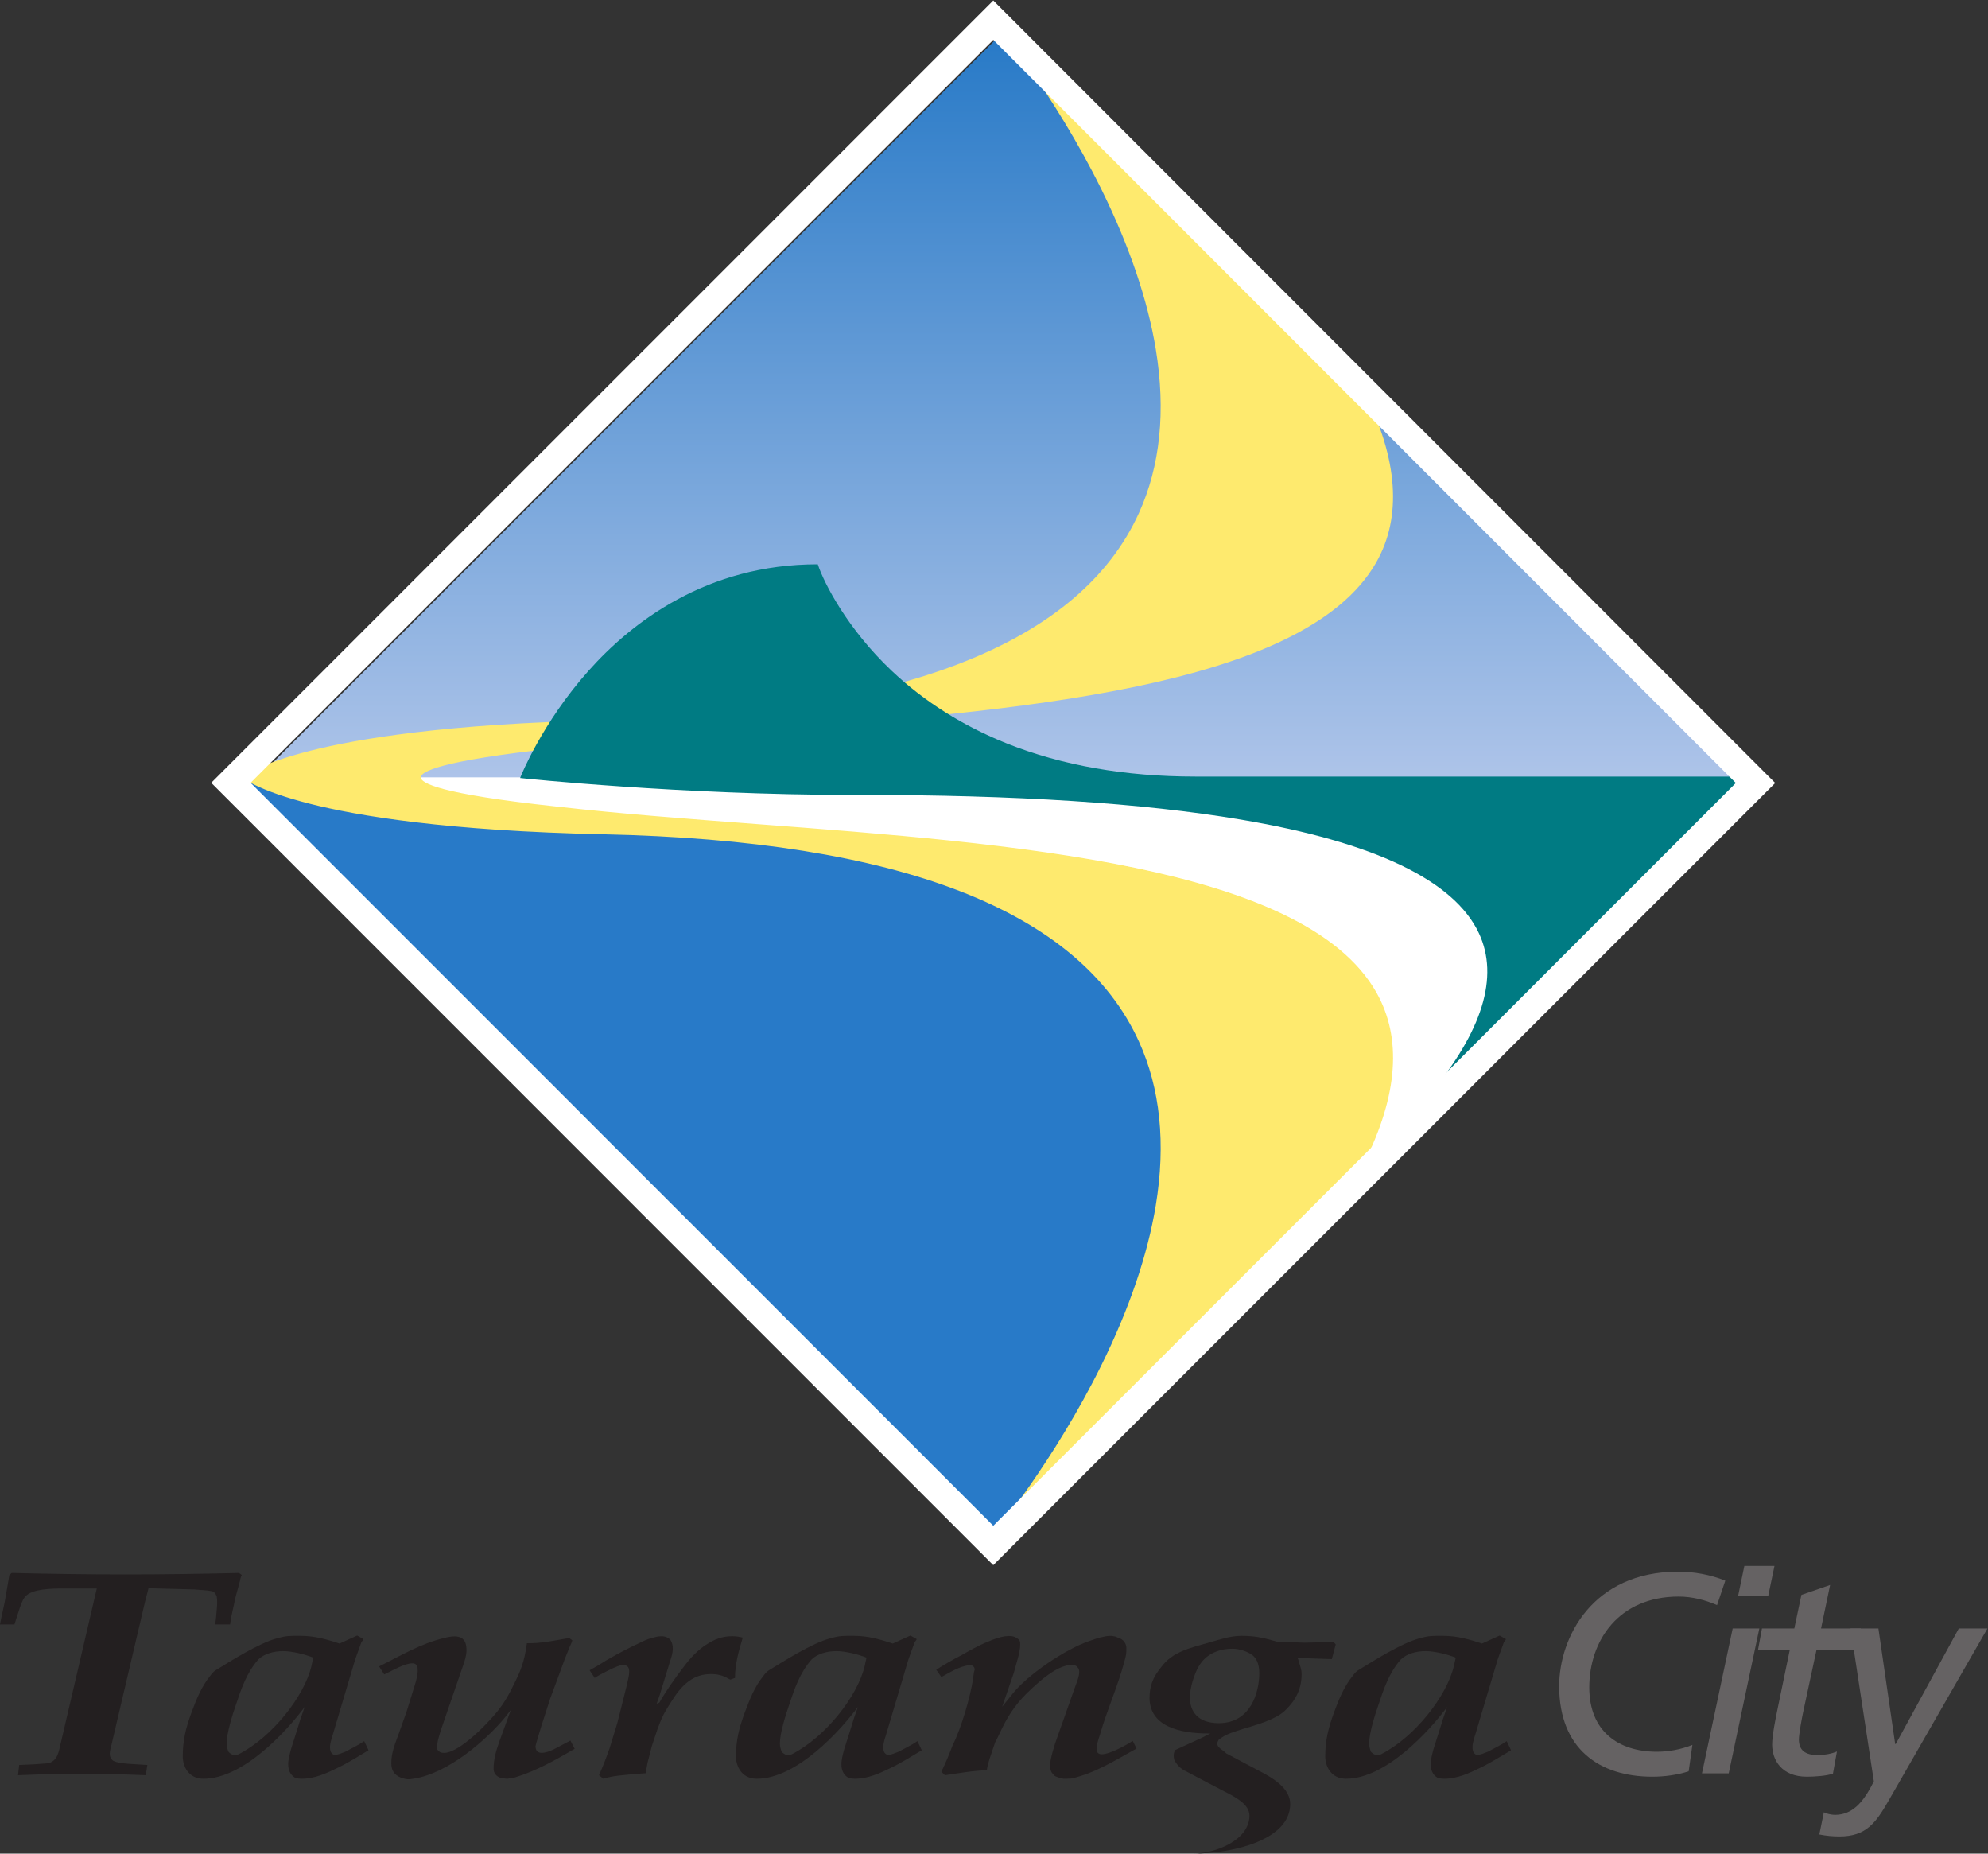 <?xml version="1.0" encoding="UTF-8" standalone="no"?>
<!-- Created with Inkscape (http://www.inkscape.org/) -->

<svg
   version="1.1"
   id="svg2"
   width="175.227"
   height="163.347"
   viewBox="0 0 175.227 163.347"
   sodipodi:docname="TCC-primary-logo-cmyk.eps"
   xmlns:inkscape="http://www.inkscape.org/namespaces/inkscape"
   xmlns:sodipodi="http://sodipodi.sourceforge.net/DTD/sodipodi-0.dtd"
   xmlns="http://www.w3.org/2000/svg"
   xmlns:svg="http://www.w3.org/2000/svg">
  <rect x="0" y="0" width="175.227" height="163.347" fill="#333333" stroke="none"/>
  <defs
     id="defs6">
    <clipPath
       clipPathUnits="userSpaceOnUse"
       id="clipPath18">
      <path
         d="m 167.039,707.836 984.421,0.98 -491.69,491.834 z"
         id="path16" />
    </clipPath>
    <clipPath
       clipPathUnits="userSpaceOnUse"
       id="clipPath24">
      <path
         d="M 167.039,707.836 V 1200.64 H 1151.46 V 707.836 Z"
         id="path22" />
    </clipPath>
    <linearGradient
       x1="0"
       y1="0"
       x2="1"
       y2="0"
       gradientUnits="userSpaceOnUse"
       gradientTransform="matrix(0,491.653,-491.653,0,659.251,709.179)"
       spreadMethod="pad"
       id="linearGradient30">
      <stop
         style="stop-opacity:1;stop-color:#aec4e9"
         offset="0"
         id="stop26" />
      <stop
         style="stop-opacity:1;stop-color:#287ac7"
         offset="1"
         id="stop28" />
    </linearGradient>
  </defs>
  <sodipodi:namedview
     id="namedview4"
     pagecolor="#ffffff"
     bordercolor="#000000"
     borderopacity="0.25"
     inkscape:showpageshadow="2"
     inkscape:pageopacity="0.0"
     inkscape:pagecheckerboard="0"
     inkscape:deskcolor="#d1d1d1" />
  <g
     id="g8"
     inkscape:groupmode="layer"
     inkscape:label="ink_ext_XXXXXX"
     transform="matrix(1.333,0,0,-1.333,0,163.347)">
    <g
       id="g10"
       transform="scale(0.1)">
      <g
         id="g12">
        <g
           id="g14"
           clip-path="url(#clipPath18)">
          <g
             id="g20"
             clip-path="url(#clipPath24)">
            <path
               d="m 167,707 v 2 h 1 v 1 h 1 v 1 h 1 v 1 h 1 v 1 h 1 v 1 h 1 v 1 h 1 v 1 h 1 v 1 h 1 v 1 h 1 v 1 h 1 v 1 h 1 v 1 h 1 v 1 h 1 v 1 h 1 v 1 h 1 v 1 h 1 v 1 h 1 v 1 h 1 v 1 h 1 v 1 h 1 v 1 h 1 v 1 h 1 v 1 h 1 v 1 h 1 v 1 h 1 v 1 h 1 v 1 h 1 v 1 h 1 v 1 h 1 v 1 h 1 v 1 h 1 v 1 h 1 v 1 h 1 v 1 h 1 v 1 h 1 v 1 h 1 v 1 h 1 v 1 h 1 v 1 h 1 v 1 h 1 v 1 h 1 v 1 h 1 v 1 h 1 v 1 h 1 v 1 h 1 v 1 h 1 v 1 h 1 v 1 h 1 v 1 h 1 v 1 h 1 v 1 h 1 v 1 h 1 v 1 h 1 v 1 h 1 v 1 h 1 v 1 h 1 v 1 h 1 v 1 h 1 v 1 h 1 v 1 h 1 v 1 h 1 v 1 h 1 v 1 h 1 v 1 h 1 v 1 h 1 v 1 h 1 v 1 h 1 v 1 h 1 v 1 h 1 v 1 h 1 v 1 h 1 v 1 h 1 v 1 h 1 v 1 h 1 v 1 h 1 v 1 h 1 v 1 h 1 v 1 h 1 v 1 h 1 v 1 h 1 v 1 h 1 v 1 h 1 v 1 h 1 v 1 h 1 v 1 h 1 v 1 h 1 v 1 h 1 v 1 h 1 v 1 h 1 v 1 h 1 v 1 h 1 v 1 h 1 v 1 h 1 v 1 h 1 v 1 h 1 v 1 h 1 v 1 h 1 v 1 h 1 v 1 h 1 v 1 h 1 v 1 h 1 v 1 h 1 v 1 h 1 v 1 h 1 v 1 h 1 v 1 h 1 v 1 h 1 v 1 h 1 v 1 h 1 v 1 h 1 v 1 h 1 v 1 h 1 v 1 h 1 v 1 h 1 v 1 h 1 v 1 h 1 v 1 h 1 v 1 h 1 v 1 h 1 v 1 h 1 v 1 h 1 v 1 h 1 v 1 h 1 v 1 h 1 v 1 h 1 v 1 h 1 v 1 h 1 v 1 h 1 v 1 h 1 v 1 h 1 v 1 h 1 v 1 h 1 v 1 h 1 v 1 h 1 v 1 h 1 v 1 h 1 v 1 h 1 v 1 h 1 v 1 h 1 v 1 h 1 v 1 h 1 v 1 h 1 v 1 h 1 v 1 h 1 v 1 h 1 v 1 h 1 v 1 h 1 v 1 h 1 v 1 h 1 v 1 h 1 v 1 h 1 v 1 h 1 v 1 h 1 v 1 h 1 v 1 h 1 v 1 h 1 v 1 h 1 v 1 h 1 v 1 h 1 v 1 h 1 v 1 h 1 v 1 h 1 v 1 h 1 v 1 h 1 v 1 h 1 v 1 h 1 v 1 h 1 v 1 h 1 v 1 h 1 v 1 h 1 v 1 h 1 v 1 h 1 v 1 h 1 v 1 h 1 v 1 h 1 v 1 h 1 v 1 h 1 v 1 h 1 v 1 h 1 v 1 h 1 v 1 h 1 v 1 h 1 v 1 h 1 v 1 h 1 v 1 h 1 v 1 h 1 v 1 h 1 v 1 h 1 v 1 h 1 v 1 h 1 v 1 h 1 v 1 h 1 v 1 h 1 v 1 h 1 v 1 h 1 v 1 h 1 v 1 h 1 v 1 h 1 v 1 h 1 v 1 h 1 v 1 h 1 v 1 h 1 v 1 h 1 v 1 h 1 v 1 h 1 v 1 h 1 v 1 h 1 v 1 h 1 v 1 h 1 v 1 h 1 v 1 h 1 v 1 h 1 v 1 h 1 v 1 h 1 v 1 h 1 v 1 h 1 v 1 h 1 v 1 h 1 v 1 h 1 v 1 h 1 v 1 h 1 v 1 h 1 v 1 h 1 v 1 h 1 v 1 h 1 v 1 h 1 v 1 h 1 v 1 h 1 v 1 h 1 v 1 h 1 v 1 h 1 v 1 h 1 v 1 h 1 v 1 h 1 v 1 h 1 v 1 h 1 v 1 h 1 v 1 h 1 v 1 h 1 v 1 h 1 v 1 h 1 v 1 h 1 v 1 h 1 v 1 h 1 v 1 h 1 v 1 h 1 v 1 h 1 v 1 h 1 v 1 h 1 v 1 h 1 v 1 h 1 v 1 h 1 v 1 h 1 v 1 h 1 v 1 h 1 v 1 h 1 v 1 h 1 v 1 h 1 v 1 h 1 v 1 h 1 v 1 h 1 v 1 h 1 v 1 h 1 v 1 h 1 v 1 h 1 v 1 h 1 v 1 h 1 v 1 h 1 v 1 h 1 v 1 h 1 v 1 h 1 v 1 h 1 v 1 h 1 v 1 h 1 v 1 h 1 v 1 h 1 v 1 h 1 v 1 h 1 v 1 h 1 v 1 h 1 v 1 h 1 v 1 h 1 v 1 h 1 v 1 h 1 v 1 h 1 v 1 h 1 v 1 h 1 v 1 h 1 v 1 h 1 v 1 h 1 v 1 h 1 v 1 h 1 v 1 h 1 v 1 h 1 v 1 h 1 v 1 h 1 v 1 h 1 v 1 h 1 v 1 h 1 v 1 h 1 v 1 h 1 v 1 h 1 v 1 h 1 v 1 h 1 v 1 h 1 v 1 h 1 v 1 h 1 v 1 h 1 v 1 h 1 v 1 h 1 v 1 h 1 v 1 h 1 v 1 h 1 v 1 h 1 v 1 h 1 v 1 h 1 v 1 h 1 v 1 h 1 v 1 h 1 v 1 h 1 v 1 h 1 v 1 h 1 v 1 h 1 v 1 h 1 v 1 h 1 v 1 h 1 v 1 h 1 v 1 h 1 v 1 h 1 v 1 h 1 v 1 h 1 v 1 h 1 v 1 h 1 v 1 h 1 v 1 h 1 v 1 h 1 v 1 h 1 v 1 h 1 v 1 h 1 v 1 h 1 v 1 h 1 v 1 h 1 v 1 h 1 v 1 h 1 v 1 h 1 v 1 h 1 v 1 h 1 v 1 h 1 v 1 h 1 v 1 h 1 v 1 h 1 v 1 h 1 v 1 h 1 v 1 h 1 v 1 h 1 v 1 h 1 v 1 h 1 v 1 h 1 v 1 h 1 v 1 h 1 v 1 h 1 v 1 h 1 v 1 h 1 v 1 h 1 v 1 h 1 v 1 h 1 v 1 h 1 v 1 h 1 v 1 h 1 v 1 h 1 v 1 h 1 v 1 h 1 v 1 h 1 v 1 h 1 v 1 h 1 v 1 h 1 v 1 h 1 v 1 h 1 v 1 h 1 v 1 h 1 v 1 h 1 v 1 h 1 v 1 h 1 v 1 h 1 v 1 h 1 v 1 h 1 v 1 h 1 v 1 h 1 v 1 h 1 v 1 h 1 v 1 h 1 v 1 h 1 v 1 h 1 v 1 h 1 v 1 h 1 v 1 h 1 v 1 h 1 v 1 h 1 v 1 h 1 v 1 h 1 v 1 h 1 v 1 h 1 v 1 h 1 v 1 h 1 v 1 h 1 v 1 h 1 v 1 h 1 v 1 h 1 v 1 h 1 v 1 h 1 v 1 h 1 v 1 h 1 v 1 h 1 v 1 h 1 v 1 h 1 v 1 h 1 v 1 h 1 v 1 h 1 v 1 h 1 v 1 h 1 v 1 h 1 v 1 h 1 v 1 h 1 v 1 h 1 v 1 h 1 v 1 h 1 v 1 h 1 v 1 h 1 v 1 h 1 v 1 h 1 v 1 h 1 v 1 h 1 v 1 h 1 v 1 h 1 v 1 h 1 v 1 h 1 v 1 h 1 v 1 h 1 v 1 h 1 v 1 h 1 v 1 h 1 v 1 h 1 v 1 h 1 v 1 h 1 v 1 h 1 v 1 h 1 v 1 h 1 v 1 h 1 v 1 h 1 v 1 h 1 v 1 h 1 v 1 h 1 v 1 h 1 v 1 h 1 v 1 h 1 v 1 h 1 v 1 h 1 v 1 h 1 v 1 h 1 v 1 h 1 v 1 h 1 v 1 h 1 v 1 h 1 v 1 h 1 v 1 h 1 v 1 h 1 v 1 h 1 v 1 h 1 v 1 h 1 v 1 h 1 v 1 h 1 v 1 h 1 v 1 h 1 v 1 h 1 v 1 h 1 v 1 h 1 v 1 h 1 v 1 h 1 v 1 h 1 v 1 h 1 v 1 h 1 v 1 h 1 v 1 h 1 v 1 h 1 v 1 h 1 v 1 h 1 v 1 h 1 v 1 h 1 v 1 h 1 v 1 h 1 v 1 h 1 v 1 h 2 v -1 h 1 v -1 h 1 v -1 h 1 v -1 h 1 v -1 h 1 v -1 h 1 v -1 h 1 v -1 h 1 v -1 h 1 v -1 h 1 v -1 h 1 v -1 h 1 v -1 h 1 v -1 h 1 v -1 h 1 v -1 h 1 v -1 h 1 v -1 h 1 v -1 h 1 v -1 h 1 v -1 h 1 v -1 h 1 v -1 h 1 v -1 h 1 v -1 h 1 v -1 h 1 v -1 h 1 v -1 h 1 v -1 h 1 v -1 h 1 v -1 h 1 v -1 h 1 v -1 h 1 v -1 h 1 v -1 h 1 v -1 h 1 v -1 h 1 v -1 h 1 v -1 h 1 v -1 h 1 v -1 h 1 v -1 h 1 v -1 h 1 v -1 h 1 v -1 h 1 v -1 h 1 v -1 h 1 v -1 h 1 v -1 h 1 v -1 h 1 v -1 h 1 v -1 h 1 v -1 h 1 v -1 h 1 v -1 h 1 v -1 h 1 v -1 h 1 v -1 h 1 v -1 h 1 v -1 h 1 v -1 h 1 v -1 h 1 v -1 h 1 v -1 h 1 v -1 h 1 v -1 h 1 v -1 h 1 v -1 h 1 v -1 h 1 v -1 h 1 v -1 h 1 v -1 h 1 v -1 h 1 v -1 h 1 v -1 h 1 v -1 h 1 v -1 h 1 v -1 h 1 v -1 h 1 v -1 h 1 v -1 h 1 v -1 h 1 v -1 h 1 v -1 h 1 v -1 h 1 v -1 h 1 v -1 h 1 v -1 h 1 v -1 h 1 v -1 h 1 v -1 h 1 v -1 h 1 v -1 h 1 v -1 h 1 v -1 h 1 v -1 h 1 v -1 h 1 v -1 h 1 v -1 h 1 v -1 h 1 v -1 h 1 v -1 h 1 v -1 h 1 v -1 h 1 v -1 h 1 v -1 h 1 v -1 h 1 v -1 h 1 v -1 h 1 v -1 h 1 v -1 h 1 v -1 h 1 v -1 h 1 v -1 h 1 v -1 h 1 v -1 h 1 v -1 h 1 v -1 h 1 v -1 h 1 v -1 h 1 v -1 h 1 v -1 h 1 v -1 h 1 v -1 h 1 v -1 h 1 v -1 h 1 v -1 h 1 v -1 h 1 v -1 h 1 v -1 h 1 v -1 h 1 v -1 h 1 v -1 h 1 v -1 h 1 v -1 h 1 v -1 h 1 v -1 h 1 v -1 h 1 v -1 h 1 v -1 h 1 v -1 h 1 v -1 h 1 v -1 h 1 v -1 h 1 v -1 h 1 v -1 h 1 v -1 h 1 v -1 h 1 v -1 h 1 v -1 h 1 v -1 h 1 v -1 h 1 v -1 h 1 v -1 h 1 v -1 h 1 v -1 h 1 v -1 h 1 v -1 h 1 v -1 h 1 v -1 h 1 v -1 h 1 v -1 h 1 v -1 h 1 v -1 h 1 v -1 h 1 v -1 h 1 v -1 h 1 v -1 h 1 v -1 h 1 v -1 h 1 v -1 h 1 v -1 h 1 v -1 h 1 v -1 h 1 v -1 h 1 v -1 h 1 v -1 h 1 v -1 h 1 v -1 h 1 v -1 h 1 v -1 h 1 v -1 h 1 v -1 h 1 v -1 h 1 v -1 h 1 v -1 h 1 v -1 h 1 v -1 h 1 v -1 h 1 v -1 h 1 v -1 h 1 v -1 h 1 v -1 h 1 v -1 h 1 v -1 h 1 v -1 h 1 v -1 h 1 v -1 h 1 v -1 h 1 v -1 h 1 v -1 h 1 v -1 h 1 v -1 h 1 v -1 h 1 v -1 h 1 v -1 h 1 v -1 h 1 v -1 h 1 v -1 h 1 v -1 h 1 v -1 h 1 v -1 h 1 v -1 h 1 v -1 h 1 v -1 h 1 v -1 h 1 v -1 h 1 v -1 h 1 v -1 h 1 v -1 h 1 v -1 h 1 v -1 h 1 v -1 h 1 v -1 h 1 v -1 h 1 v -1 h 1 v -1 h 1 v -1 h 1 v -1 h 1 v -1 h 1 v -1 h 1 v -1 h 1 v -1 h 1 v -1 h 1 v -1 h 1 v -1 h 1 v -1 h 1 v -1 h 1 v -1 h 1 v -1 h 1 v -1 h 1 v -1 h 1 v -1 h 1 v -1 h 1 v -1 h 1 v -1 h 1 v -1 h 1 v -1 h 1 v -1 h 1 v -1 h 1 v -1 h 1 v -1 h 1 v -1 h 1 v -1 h 1 v -1 h 1 v -1 h 1 v -1 h 1 v -1 h 1 v -1 h 1 v -1 h 1 v -1 h 1 v -1 h 1 v -1 h 1 v -1 h 1 v -1 h 1 v -1 h 1 v -1 h 1 v -1 h 1 v -1 h 1 v -1 h 1 v -1 h 1 v -1 h 1 v -1 h 1 v -1 h 1 v -1 h 1 v -1 h 1 v -1 h 1 v -1 h 1 v -1 h 1 v -1 h 1 v -1 h 1 v -1 h 1 v -1 h 1 v -1 h 1 v -1 h 1 v -1 h 1 v -1 h 1 v -1 h 1 v -1 h 1 v -1 h 1 v -1 h 1 v -1 h 1 v -1 h 1 v -1 h 1 v -1 h 1 v -1 h 1 v -1 h 1 v -1 h 1 v -1 h 1 v -1 h 1 v -1 h 1 v -1 h 1 v -1 h 1 v -1 h 1 v -1 h 1 v -1 h 1 v -1 h 1 v -1 h 1 v -1 h 1 v -1 h 1 v -1 h 1 v -1 h 1 v -1 h 1 v -1 h 1 v -1 h 1 v -1 h 1 v -1 h 1 v -1 h 1 v -1 h 1 v -1 h 1 v -1 h 1 v -1 h 1 v -1 h 1 v -1 h 1 v -1 h 1 v -1 h 1 v -1 h 1 v -1 h 1 v -1 h 1 v -1 h 1 v -1 h 1 v -1 h 1 v -1 h 1 v -1 h 1 v -1 h 1 v -1 h 1 v -1 h 1 v -1 h 1 v -1 h 1 v -1 h 1 v -1 h 1 v -1 h 1 v -1 h 1 v -1 h 1 v -1 h 1 v -1 h 1 v -1 h 1 v -1 h 1 v -1 h 1 v -1 h 1 v -1 h 1 v -1 h 1 v -1 h 1 v -1 h 1 v -1 h 1 v -1 h 1 v -1 h 1 v -1 h 1 v -1 h 1 v -1 h 1 v -1 h 1 v -1 h 1 v -1 h 1 v -1 h 1 v -1 h 1 v -1 h 1 v -1 h 1 v -1 h 1 v -1 h 1 v -1 h 1 v -1 h 1 v -1 h 1 v -1 h 1 v -1 h 1 v -1 h 1 v -1 h 1 v -1 h 1 v -1 h 1 v -1 h 1 v -1 h 1 v -1 h 1 v -1 h 1 v -1 h 1 v -1 h 1 v -1 h 1 v -1 h 1 v -1 h 1 v -1 h 1 v -1 h 1 v -1 h 1 v -1 h 1 v -1 h 1 v -1 h 1 v -1 h 1 v -1 h 1 v -1 h 1 v -1 h 1 v -1 h 1 v -1 h 1 v -1 h 1 v -1 h 1 v -1 h 1 v -1 h 1 v -1 h 1 v -1 h 1 v -1 h 1 v -1 h 1 v -1 h 1 v -1 h 1 v -1 h 1 v -1 h 1 v -1 h 1 v -1 h 1 v -1 h 1 v -1 h 1 v -1 h 1 v -1 h 1 v -1 h 1 v -1 h 1 v -1 h 1 v -1 h 1 v -1 h 1 v -1 h 1 v -1 h 1 v -1 h 1 v -1 h 1 v -1 h 1 v -1 h 1 v -1 h 1 v -1 h 1 v -1 h 1 v -1 h 1 v -1 h 1 v -1 h 1 v -1 h 1 v -1 h 1 v -1 h 1 v -1 h 1 v -1 h 1 v -1 h 1 v -1 h 1 v -1 h 1 v -1 h 1 v -1 h 1 v -1 h 1 v -1 h 1 v -1 h 1 v -1 h 1 v -1 h 1 v -1 h 1 v -1 h 1 v -1 h 1 v -1 h 1 v -1 h 1 v -1 h 1 v -1 h 1 v -1 h 1 v -1 h 1 v -1 h 1 v -1 h 1 v -1 h 1 v -1 h 1 v -1 h 1 v -1 h 1 v -1 h 1 v -1 h 1 v -1 h 1 v -1 h 1 v -1 h 1 v -1 h 1 v -1 h 1 v -1 h 1 v -1 h 1 v -1 h 1 v -1 h 1 v -1 h 1 v -1 h 1 v -1 h 1 v -1 h 1 v -1 h 1 v -1 h 1 v -1 h 1 v -1 h 1 v -1 h 1 v -1 h 1 v -1 h 1 v -1 h 1 v -1 h 1 v -1 h 1 v -1 h 1 v -1 h 1 v -2 H 332 v -1"
               style="fill:url(#linearGradient30);fill-opacity:1;fill-rule:nonzero;stroke:none"
               id="path32" />
          </g>
        </g>
      </g>
      <path
         d="m 901.637,457.027 c 111.313,222.27 -290.391,207.192 -530.903,234.379 -15.91,1.789 -93.027,9.672 -93.027,20.11 H 1154.17 L 901.637,457.027"
         style="fill:#ffffff;fill-opacity:1;fill-rule:nonzero;stroke:none"
         id="path34" />
      <path
         d="M 657.406,210.941 160.887,711.516 h 0.152 c 0,0 37.969,-32.911 237.938,-37.137 634.413,-13.5 258.429,-463.438 258.429,-463.438"
         style="fill:#287ac8;fill-opacity:1;fill-rule:nonzero;stroke:none"
         id="path36" />
      <path
         d="M 370.734,691.41 C 611.242,664.211 1012.94,679.301 901.633,457.031 L 657.402,210.941 c 0,0 375.978,449.938 -258.429,463.438 -199.969,4.23 -237.938,37.141 -237.938,37.141 h 116.668 c 0,-10.821 81.84,-18.872 93.031,-20.11"
         style="fill:#feea6e;fill-opacity:1;fill-rule:nonzero;stroke:none"
         id="path38" />
      <path
         d="m 162.609,711.012 c 3.528,-2.367 15.231,-9.067 42.754,-16.039 31.438,-7.957 90.551,-17.903 193.621,-20.082 195.973,-4.172 315.422,-50.453 355.032,-137.567 14.218,-31.277 17.996,-67.933 11.238,-108.937 -5.41,-32.774 -17.52,-68.391 -36.016,-105.856 -24.304,-49.258 -53.445,-88.906 -65.64,-104.621 l 237.613,239.422 c 22.148,44.266 24.844,81.785 7.988,111.523 -47.215,83.356 -239.687,97.93 -409.496,110.797 -45.969,3.481 -89.387,6.766 -129.027,11.25 l -2.75,0.297 c -58.754,6.278 -89.238,12.938 -90.68,19.813 z m 495.157,-500.43 -0.754,0.688 c 0.394,0.468 39.914,48.062 71.328,111.73 18.437,37.375 30.519,72.891 35.91,105.563 6.727,40.8 2.969,77.253 -11.172,108.343 -39.426,86.723 -158.57,132.805 -354.113,136.969 -103.348,2.184 -162.582,12.172 -194.07,20.172 -34.215,8.68 -43.801,16.75 -44.192,17.09 l -1.035,0.89 h 118.547 v -0.507 c 0,-3.625 11.668,-10.957 89.816,-19.305 l 2.762,-0.297 c 39.617,-4.484 83.027,-7.77 128.988,-11.25 170.063,-12.883 362.817,-27.48 410.309,-111.309 17.039,-30.066 14.344,-67.937 -8,-112.558 l -0.098,-0.133 -244.226,-246.086"
         style="fill:#feea6e;fill-opacity:1;fill-rule:nonzero;stroke:none"
         id="path40" />
      <path
         d="m 370.734,731.652 c 240.508,27.184 642.166,12.102 530.899,234.442 L 657.402,1212.21 c 0,0 375.978,-450.038 -258.449,-463.507 -199.949,-4.258 -237.918,-37.187 -237.918,-37.187 h 116.668 c 0,10.82 81.902,18.867 93.031,20.136"
         style="fill:#feea6e;fill-opacity:1;fill-rule:nonzero;stroke:none"
         id="path42" />
      <path
         d="m 162.602,712.023 h 114.644 c 1.387,6.879 30.879,13.356 90.035,19.766 1.453,0.156 2.602,0.277 3.395,0.371 v 0 c 39.617,4.477 83.012,7.766 128.949,11.242 169.82,12.86 362.301,27.434 409.555,110.809 16.855,29.75 14.179,67.297 -7.969,111.582 L 663.594,1205.25 c 12.187,-15.71 41.347,-55.38 65.656,-104.66 18.484,-37.47 30.594,-73.1 36.004,-105.875 6.758,-41.016 2.969,-77.676 -11.258,-108.961 C 714.387,798.637 594.934,752.355 398.965,748.195 295.727,745.992 236.578,736.008 205.137,728.02 177.715,721.047 166.109,714.383 162.602,712.023 Z m 115.613,-1.015 H 159.668 l 1.035,0.894 c 0.391,0.336 9.977,8.414 44.184,17.106 31.492,8 90.718,18.008 194.058,20.203 195.539,4.156 314.688,50.234 354.121,136.965 14.141,31.094 17.903,67.551 11.184,108.355 -5.383,32.679 -17.473,68.209 -35.91,105.599 -31.414,63.67 -70.934,111.28 -71.328,111.76 l 0.754,0.68 244.324,-246.246 c 22.344,-44.648 25.019,-82.531 7.98,-112.617 -47.531,-83.848 -240.293,-98.445 -410.367,-111.32 -45.933,-3.481 -89.312,-6.766 -128.91,-11.242 v 0 c -0.797,-0.086 -1.945,-0.215 -3.398,-0.372 -77.594,-8.41 -89.18,-15.671 -89.18,-19.257 v -0.508"
         style="fill:#feea6e;fill-opacity:1;fill-rule:nonzero;stroke:none"
         id="path44" />
      <path
         d="M 1154.16,711.52 H 790.305 c -203.129,0 -249.922,140.32 -249.922,140.32 -141.117,0 -195.738,-140.32 -195.738,-140.32 0,0 104.929,-11.223 220.8,-11.102 223.778,0.141 526.775,-23.699 379.879,-199.379 L 1154.16,711.52"
         style="fill:#007b83;fill-opacity:1;fill-rule:nonzero;stroke:none"
         id="path46" />
      <path
         d="m 567.418,700.93 c 105.094,0 187.887,-5.34 253.09,-16.325 88.527,-14.906 141.797,-40.382 158.332,-75.726 12.801,-27.379 3.777,-61.117 -26.828,-100.375 L 1152.94,711.008 H 790.305 c -46.399,0 -88.43,7.387 -124.938,21.957 -29.215,11.668 -54.965,27.93 -76.547,48.34 -29.136,27.558 -44.57,57.625 -48.804,70.019 -72.493,-0.125 -121.586,-38.097 -150.02,-69.961 -28.625,-32.074 -42.617,-64.55 -44.625,-69.414 9.152,-0.941 109.27,-11.023 218.293,-11.023 1.25,-0.004 2.492,0.004 3.754,0.004 z m 378.266,-200.254 -0.75,0.687 c 35.351,42.274 46.445,78.301 32.976,107.082 -16.375,35.024 -69.394,60.309 -157.566,75.157 -65.149,10.968 -147.903,16.308 -252.93,16.308 -1.246,0 -2.5,-0.012 -3.75,-0.008 -113.879,0 -218.027,10.993 -219.074,11.106 l -0.664,0.074 0.246,0.617 c 0.137,0.356 14.043,35.571 45.043,70.321 28.625,32.085 78.082,70.328 151.168,70.328 h 0.363 L 540.863,852 c 4.039,-12.105 19.422,-42.309 48.7,-69.992 21.488,-20.313 47.132,-36.496 76.218,-48.11 36.379,-14.511 78.274,-21.875 124.524,-21.875 h 365.075 l -0.86,-0.871 -208.836,-210.476"
         style="fill:#007b83;fill-opacity:1;fill-rule:nonzero;stroke:none"
         id="path48" />
      <path
         d="m 5.441,179.73 0.738,4.461 1.582,1.348 c 24.918,-0.598 49.77,-0.98 75.168,-0.98 25.41,0 50.261,0.382 75.14,0.98 l 1.809,-1.348 c -0.75,-1.382 -1,-2.91 -1.301,-4.293 l -2.808,-10.296 -2.879,-13.262 -0.75,-4.86 h -9.86 c 0.52,3.34 0.77,6.649 1.028,9.719 0.261,2.942 0.519,5.84 0,8.781 -0.508,1.352 -1.289,2.899 -3.098,3.508 -3.66,0.742 -7.77,0.742 -11.66,1.153 l -30.34,0.8 C 97.43,172.539 96.66,169.43 95.91,166.5 L 73.609,71.43 c -0.801,-3.34 -2.359,-7.398 1.301,-10.07 2.82,-1.41 6.469,-1.609 9.809,-1.961 l 12.711,-0.797 -1.039,-6.793 c -14,0.602 -27.992,0.981 -42.25,0.981 -14.242,0 -28.25,-0.379 -42.23,-0.981 l 0.781,6.793 c 6.469,0.199 12.969,0.57 19.438,1.148 6.18,1.949 6.731,7.988 7.769,12.051 L 64.012,175.27 H 46.371 c -8.281,0 -20.973,0.351 -27.473,-3.54 -3.617,-2.128 -4.398,-5.839 -5.688,-8.91 L 9.551,151.48 H 0 c 0.262,1.809 0.781,3.508 1.012,5.09 l 2.098,9.719 2.332,13.441"
         style="fill:#231f20;fill-opacity:1;fill-rule:nonzero;stroke:none"
         id="path50" />
      <path
         d="m 205.879,123.75 c -4.691,-19.648 -25.981,-46.891 -48.242,-58.141 -1.028,-0.199 -2.328,-0.598 -3.367,-0.43 -1.293,0.43 -2.332,1.242 -3.102,1.992 -0.809,1.726 -1.301,3.68 -1.301,5.637 0,6.812 3.852,19.012 6.211,25.801 3.371,10.121 7.031,21 14.762,29.77 3.887,3.711 10.129,5.473 16.34,5.473 6.218,0 14.527,-2.192 19.957,-4.293 z m 18.609,15.102 c -8.25,2.73 -16.308,5.097 -25.66,5.097 -7.219,0 -9.289,0.199 -16.051,-1.758 -11.679,-3.109 -30.339,-14.961 -40.179,-21 -1.532,-0.98 -2.571,-2.3 -3.629,-3.711 -5.949,-7.332 -9.321,-16.109 -12.43,-24.449 -3.621,-9.902 -5.691,-18.121 -5.691,-28.77 0,-6.273 3.59,-14.781 13.718,-14.781 26.43,0 55.204,31.699 66.872,47.43 l -2.84,-8.199 -1.321,-4.25 -4.89,-15.562 c -0.778,-3.109 -1.821,-6.59 -1.821,-9.898 0,-3.309 1.043,-6.82 4.672,-8.949 1.258,-0.402 2.84,-0.57 4.141,-0.57 8.801,0 16.57,3.648 23.82,7.191 7.27,3.477 14.008,7.789 20.481,11.648 l -2.852,6.039 c -3.89,-2.731 -8.289,-4.688 -12.43,-6.988 -2.332,-0.781 -4.949,-2.359 -7.761,-1.961 -1.071,0.379 -1.848,1.531 -2.078,2.328 -1.063,3.453 0.519,7.601 1.558,11.082 l 14.75,49.559 4.153,11.48 c 0.507,0.571 1,1.153 1.32,1.95 l -4.172,2.339 -11.68,-5.296"
         style="fill:#231f20;fill-opacity:1;fill-rule:nonzero;stroke:none"
         id="path52" />
      <path
         d="m 250.668,123.75 c 13.719,6.762 26.977,14.93 43.027,18.781 5.442,1.418 9.071,1.418 11.403,0 2.32,-1.32 3.359,-3.851 3.359,-8.14 0,-3.653 -1.269,-7.36 -2.59,-11.071 L 291.625,81.93 c -1.289,-4.258 -2.867,-8.551 -2.59,-13.031 1.301,-1.527 2.07,-2.309 4.66,-2.309 8.582,0 23.59,14.59 28.25,19.648 8.289,8.492 12.973,15.332 17.61,25.231 4.941,9.519 7.019,15.562 8.57,25.652 l 0.281,1.961 c 9.578,-0.23 18.899,1.93 28,3.449 l 2.008,-1.519 c -0.199,-1.352 -1.008,-2.532 -1.527,-3.891 l -3.371,-8.332 -3.071,-8.379 -6.757,-18.262 -5.981,-18.668 c -0.519,-1.93 -3.602,-11.68 -3.602,-12.43 0,-6.59 6.993,-4.461 11.653,-2.332 l 11.418,6.012 2.82,-5.461 c -12.43,-7.188 -25.141,-14.559 -39.898,-19.051 -1.551,-0.367 -3.141,-0.367 -4.43,-0.738 -1.531,0 -3.113,0.371 -4.633,0.57 -3.398,1.129 -4.66,3.711 -4.66,5.988 0,6.043 1.551,11.699 3.621,17.543 l 7.781,21.348 c -1.3,-1.531 -2.339,-3.109 -3.64,-4.629 -11.903,-14.59 -37.563,-37.34 -60.891,-40.82 -3.391,-0.609 -4.43,-0.41 -7.789,0.57 -5.441,2.129 -6.711,5.641 -6.711,9.898 0,6.82 2.559,12.859 4.891,19.242 l 5.179,14.59 5.18,16.707 c 1.289,4.082 2.621,8.403 2.07,12.66 -0.23,0.774 -0.781,1.551 -1.289,2.122 -3.371,2.312 -13.992,-3.481 -17.089,-5.059 l -3.633,-1.75 -3.387,5.289"
         style="fill:#231f20;fill-opacity:1;fill-rule:nonzero;stroke:none"
         id="path54" />
      <path
         d="m 389.859,121.191 c 3.918,2.129 7.508,4.289 11.129,6.618 8.032,4.679 15.539,8.543 24.371,12.621 2.071,1.011 4.95,2.101 8.032,2.711 3.129,0.8 6.238,0.8 8.308,-0.61 1.039,-0.543 1.781,-1.32 2.071,-2.101 2.328,-4.481 0.519,-9.692 -1.032,-14.348 l -4.949,-16.141 -1.559,-5.089 -2.042,-5.782 1.812,0.769 c 4.66,8.148 10.359,16.121 16.309,23.91 3.89,5.23 9.101,11.051 15.539,14.93 3.39,2.16 6.761,3.711 10.632,4.461 3.868,0.8 8.29,0.8 12.661,-0.352 C 488.328,133.648 486,124.898 486,116.129 L 482.891,115 c -0.543,0.352 -1.293,0.551 -1.782,0.961 -3.66,1.949 -6.742,2.73 -11.14,2.73 -15.871,0 -23.121,-13.609 -28.789,-22.55 -3.391,-5.469 -4.403,-8.582 -6.469,-13.98 l -3.66,-10.969 -2.84,-11.043 -1.301,-7.019 c -2.59,-0.168 -4.91,-0.348 -7.512,-0.547 -7.019,-0.773 -13.98,-0.973 -20.48,-3.102 l -2.84,2.328 c 2.61,5.84 4.91,11.852 7.02,17.863 l 5.172,16.91 6.191,24.707 c 0.539,2.742 1.578,6.191 1.578,8.922 0,2.328 -0.519,4.488 -4.398,4.488 -3.114,0 -15.563,-6.617 -18.411,-8.57 l -3.371,5.062"
         style="fill:#231f20;fill-opacity:1;fill-rule:nonzero;stroke:none"
         id="path56" />
      <path
         d="m 571.688,123.75 c -4.68,-19.648 -25.942,-46.891 -48.243,-58.141 -1.027,-0.199 -2.32,-0.598 -3.328,-0.43 -1.332,0.43 -2.359,1.242 -3.133,1.992 -0.777,1.726 -1.308,3.68 -1.308,5.637 0,6.812 3.879,19.012 6.219,25.801 3.371,10.121 7.023,21 14.793,29.77 3.886,3.711 10.097,5.473 16.328,5.473 6.191,0 14.5,-2.192 19.968,-4.293 z m 18.609,15.102 c -8.262,2.73 -16.313,5.097 -25.629,5.097 -7.273,0 -9.32,0.199 -16.043,-1.758 -11.687,-3.109 -30.348,-14.961 -40.187,-21 -1.563,-0.98 -2.563,-2.3 -3.653,-3.711 -5.937,-7.332 -9.301,-16.109 -12.398,-24.449 -3.629,-9.902 -5.762,-18.121 -5.762,-28.77 0,-6.273 3.66,-14.781 13.762,-14.781 26.461,0 55.218,31.699 66.847,47.43 l -2.828,-8.199 -1.289,-4.25 -4.922,-15.562 c -0.8,-3.109 -1.82,-6.59 -1.82,-9.898 0,-3.309 1.02,-6.82 4.68,-8.949 1.293,-0.402 2.871,-0.57 4.14,-0.57 8.789,0 16.59,3.648 23.84,7.191 7.25,3.477 13.981,7.789 20.481,11.648 l -2.879,6.039 c -3.879,-2.731 -8.282,-4.688 -12.422,-6.988 -2.328,-0.781 -4.93,-2.359 -7.77,-1.961 -1.07,0.379 -1.808,1.531 -2.078,2.328 -1.019,3.453 0.5,7.601 1.59,11.082 l 14.731,49.559 4.136,11.48 c 0.524,0.571 1.031,1.153 1.332,1.95 l -4.148,2.339 -11.711,-5.296"
         style="fill:#231f20;fill-opacity:1;fill-rule:nonzero;stroke:none"
         id="path58" />
      <path
         d="m 619.086,121.559 c 5.437,3.511 10.91,6.621 16.867,9.722 3.883,2.129 10.613,6.207 17.633,8.949 3.617,1.579 6.988,2.731 10.348,3.34 1.562,0.2 3.14,0.371 4.66,0.2 1.312,-0.2 2.621,-0.43 3.633,-1.239 2.359,-1.32 2.359,-2.472 2.359,-4.429 0,-5.243 -2.883,-13.204 -4.18,-18.5 l -7.73,-22.493 7.508,9.321 c 9.312,11.48 33.679,28.558 50.281,34.172 2.851,0.98 5.949,2.187 9.32,2.738 1.551,0.43 3.078,0.601 4.66,0.601 1.809,-0.171 3.36,-0.371 4.649,-1.152 3.922,-0.98 5.711,-4.109 5.711,-6.988 0,-3.711 -0.258,-5.063 -1.258,-8.571 -4.352,-16.48 -11.371,-31.82 -16.113,-48.242 -0.758,-2.68 -4.118,-11.047 -1.02,-12.777 3.633,-2.762 18.652,5.59 22.563,8.348 l 2.546,-5.098 c -14.226,-7.762 -26.918,-16.102 -43,-19.812 -2.589,-0.18 -3.878,-0.18 -5.168,-0.18 -3.14,0.582 -4.96,1.351 -5.96,1.902 -3.372,3.141 -2.848,4.66 -2.848,8.367 0,3.481 2.078,9.351 3.109,13.062 l 13.199,37.34 c 1.04,2.898 4.399,10.269 1.821,12.8 -0.27,0.579 -0.781,0.981 -1.539,1.348 -10.633,3.082 -26.742,-13.199 -32.153,-18.258 -8.578,-8.55 -13.199,-16.312 -17.871,-26.269 -1.316,-2.672 -2.347,-5.031 -3.097,-6.18 -1.301,-3.711 -2.379,-7.16 -3.68,-10.883 -0.75,-2.551 -1.531,-5.059 -1.789,-7.617 -9.293,-0.203 -18.66,-1.953 -27.75,-3.281 l -2.344,2.328 c 2.883,5.812 5.223,11.652 7.543,17.672 5.668,11.301 11.598,31.609 13.469,43.98 0.281,1.918 0.281,3.821 1.031,5.778 0,1.582 -1.031,2.91 -3.082,3.14 -7.301,-0.949 -13.23,-4.867 -18.961,-8 l -3.367,4.86"
         style="fill:#231f20;fill-opacity:1;fill-rule:nonzero;stroke:none"
         id="path60" />
      <path
         d="m 815.039,135.43 c 4.383,0 9.871,-1.782 12.953,-4.141 3.918,-2.91 4.688,-8.141 4.688,-12.059 0,-12.218 -5.438,-32.992 -26.731,-32.992 -13.969,0 -19.148,7.742 -19.148,17.063 0,5.871 2.621,14.781 5.691,20.219 4.141,7.39 11.938,11.91 22.547,11.91 m -5.43,-94.348 C 816.859,37.449 826.18,32.59 826.18,25.172 826.18,8.57 803.082,0 788.84,0 c 26.43,0 64.293,9.031 64.293,32.77 0,9.922 -10.363,16.711 -20.192,21.742 l -22.039,11.707 -1.543,1.351 c -3.41,2.539 -5.726,3.859 -3.636,7.539 4.398,3.879 10.617,5.473 16.57,7.422 9.066,2.699 21.258,6.188 27.219,11.848 8.058,7.601 11.16,15.359 11.16,24.512 0,2.898 -1.301,6.007 -2.102,8.918 0,0.57 -0.488,0.98 -0.488,1.523 l 22.551,-0.773 2.59,9.722 -1.332,1.578 -19.442,-0.429 -17.879,0.629 -2.05,0.55 c -7.508,2.18 -13.207,3.34 -21.52,3.34 -7.5,0 -14.238,-2.359 -21,-4.289 -13.719,-3.859 -24.617,-6.238 -32.141,-16.34 -5.429,-6.621 -7.75,-12.429 -7.75,-20.25 0,-18.238 18.411,-23.879 40.161,-23.648 l -5.727,-2.934 -17.363,-7.969 c -1.289,-1.93 -1.289,-4.258 -0.739,-6.438 1.289,-2.684 3.391,-5.242 6.481,-6.992 L 809.609,41.082"
         style="fill:#231f20;fill-opacity:1;fill-rule:nonzero;stroke:none"
         id="path62" />
      <path
         d="m 961.289,123.75 c -4.68,-19.648 -25.91,-46.891 -48.211,-58.141 -1.008,-0.199 -2.308,-0.598 -3.367,-0.43 -1.293,0.43 -2.301,1.242 -3.102,1.992 -0.781,1.726 -1.289,3.68 -1.289,5.637 0,6.812 3.868,19.012 6.239,25.801 3.359,10.121 6.961,21 14.75,29.77 3.879,3.711 10.101,5.473 16.339,5.473 6.211,0 14.5,-2.192 19.942,-4.293 z m 18.641,15.102 c -8.289,2.73 -16.313,5.097 -25.629,5.097 -7.25,0 -9.321,0.199 -16.051,-1.758 -11.68,-3.109 -30.352,-14.961 -40.18,-21 -1.562,-0.98 -2.621,-2.3 -3.64,-3.711 -5.942,-7.332 -9.34,-16.109 -12.45,-24.449 -3.589,-9.902 -5.691,-18.121 -5.691,-28.77 0,-6.273 3.649,-14.781 13.75,-14.781 26.399,0 55.211,31.699 66.871,47.43 l -2.871,-8.199 -1.289,-4.25 -4.922,-15.562 C 947.051,65.789 946.02,62.309 946.02,59 c 0,-3.309 1.031,-6.82 4.66,-8.949 1.289,-0.402 2.871,-0.57 4.14,-0.57 8.797,0 16.59,3.648 23.84,7.191 7.25,3.477 13.988,7.789 20.481,11.648 l -2.84,6.039 c -3.883,-2.731 -8.281,-4.688 -12.461,-6.988 -2.332,-0.781 -4.949,-2.359 -7.789,-1.961 -1.012,0.379 -1.793,1.531 -2.043,2.328 -1.059,3.453 0.48,7.601 1.543,11.082 l 14.769,49.559 4.141,11.48 c 0.539,0.571 1.059,1.153 1.316,1.95 l -4.16,2.339 -11.687,-5.296"
         style="fill:#231f20;fill-opacity:1;fill-rule:nonzero;stroke:none"
         id="path64" />
      <path
         d="m 1116.6,54.398 c -7.71,-2.449 -15.97,-3.566 -24.05,-3.566 -34.95,0 -61.58,18.379 -61.58,59.887 0,32.16 22.11,75.679 78.67,75.679 10.53,0 21.4,-2.007 31.18,-5.949 l -5.44,-16.168 c -7.91,3.399 -16.54,5.641 -25.37,5.641 -39.81,0 -59.14,-29.313 -59.14,-60.121 0,-28.762 19.1,-42.461 44.7,-42.461 7.89,0 16.1,1.531 23.5,4.52 l -2.47,-17.461"
         style="fill:#656263;fill-opacity:1;fill-rule:nonzero;stroke:none"
         id="path66" />
      <path
         d="m 1145.71,148.832 h 17.62 l -20.25,-95.793 h -17.68 z m 23.48,21.457 h -19.91 l 4.14,19.883 h 19.92 l -4.15,-19.883"
         style="fill:#656263;fill-opacity:1;fill-rule:nonzero;stroke:none"
         id="path68" />
      <path
         d="m 1165.06,148.832 h 21.4 l 4.69,22.207 18.98,6.551 -6,-28.758 h 26.28 l -2.81,-14.273 h -26.49 l -8.83,-41.129 c -0.92,-4.289 -2.8,-14.621 -2.8,-17.98 0,-6.789 3.74,-10.359 12.77,-10.359 3.75,0 9.01,0.922 12.4,2.422 l -2.64,-14.641 c -3.94,-1.5 -12.21,-2.039 -17.27,-2.039 -16.71,0 -22.94,11.066 -22.94,21.199 0,6.207 2.3,17.277 3.36,22.52 l 8.28,40.008 h -21 l 2.62,14.273"
         style="fill:#656263;fill-opacity:1;fill-rule:nonzero;stroke:none"
         id="path70" />
      <path
         d="m 1206,27.332 c 1.29,-0.781 4.51,-1.703 7.68,-1.703 10.73,0.203 18.07,7.34 25.37,22.18 L 1223.66,148.84 h 18.41 l 11.08,-76.399 h 0.39 l 41.69,76.399 h 18.95 L 1248.83,35.039 c -8.45,-14.641 -14.81,-23.68 -32.5,-23.68 -4.32,0 -8.83,0.379 -13.34,1.301 L 1206,27.332"
         style="fill:#656263;fill-opacity:1;fill-rule:nonzero;stroke:none"
         id="path72" />
      <path
         d="M 165.703,707.898 656.789,216.738 1147.78,707.777 656.789,1199.05 Z M 656.789,190.699 139.668,707.898 656.789,1225.09 1173.82,707.777 656.789,190.699"
         style="fill:#ffffff;fill-opacity:1;fill-rule:nonzero;stroke:none"
         id="path74" />
    </g>
  </g>
</svg>
